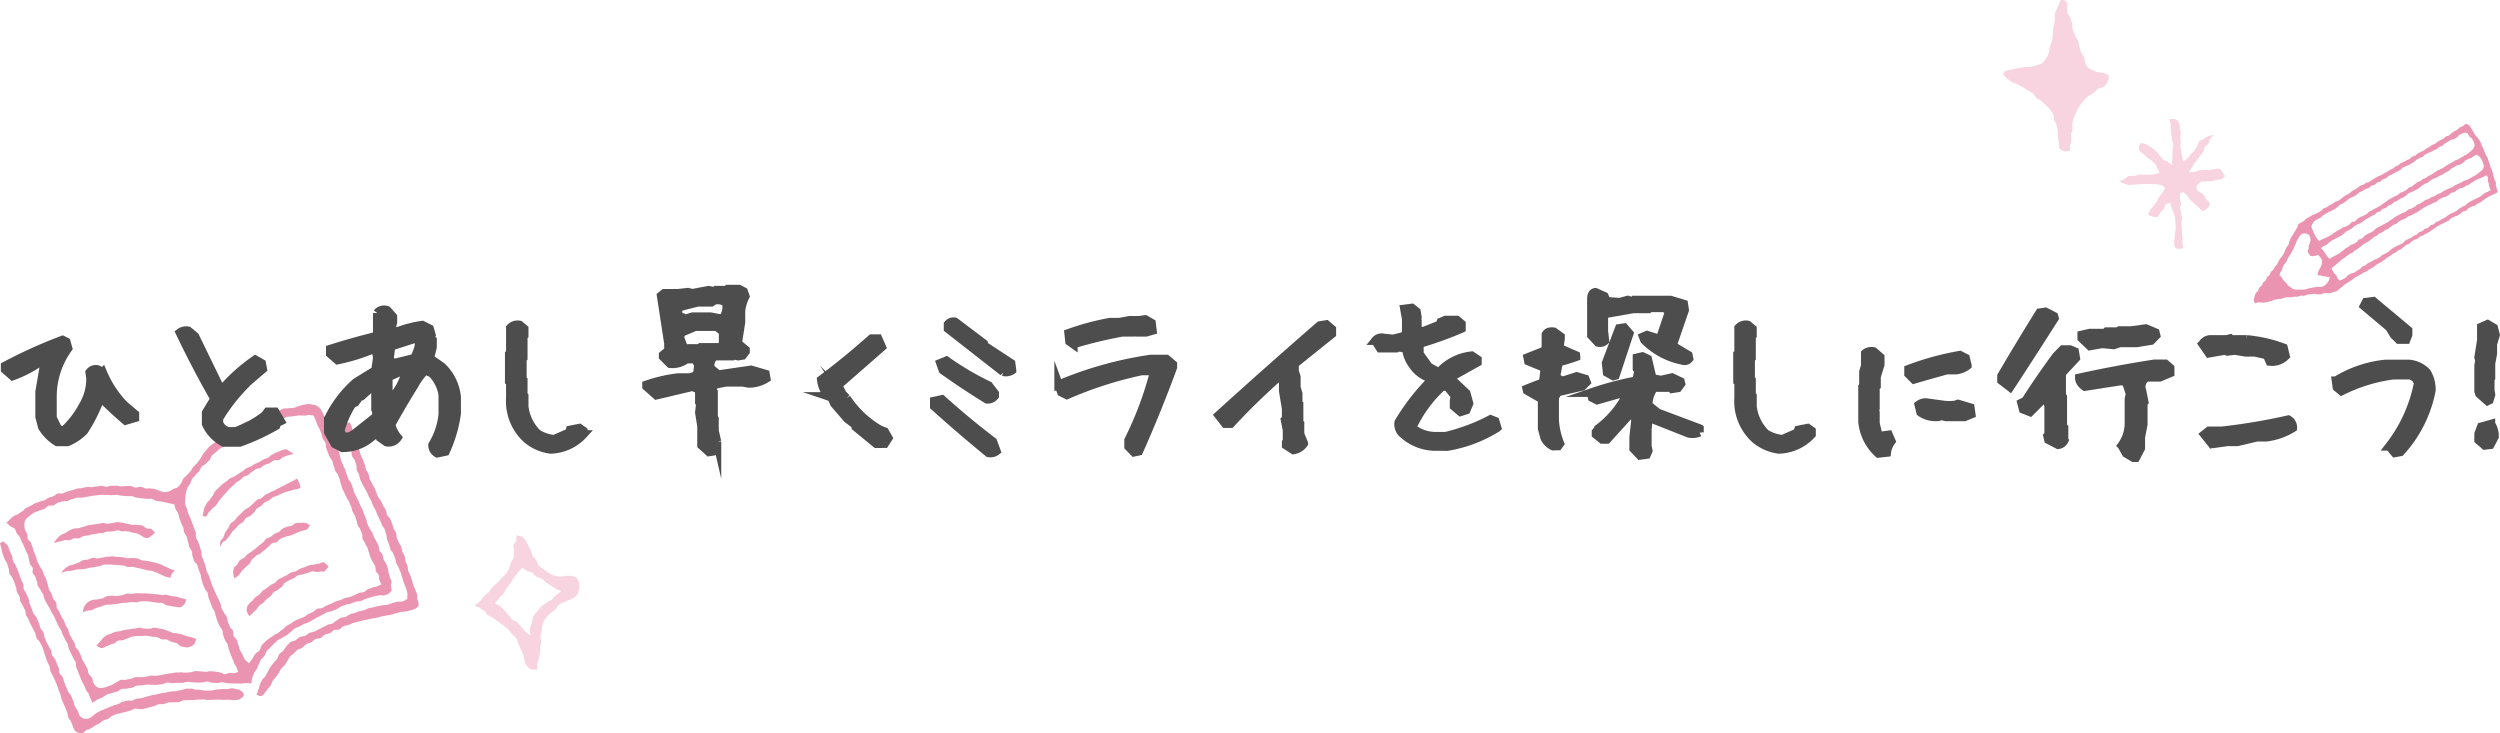 <svg xmlns="http://www.w3.org/2000/svg" viewBox="0 0 1000.51 293.39"><defs><style>.cls-1{fill:#f7d4e0;}.cls-2{fill:#ea94b2;}.cls-3{fill:#4d4d4d;stroke:#4d4d4d;stroke-miterlimit:10;stroke-width:3.41px;}</style></defs><title>アセット 13</title><g id="レイヤー_2" data-name="レイヤー 2"><g id="レイヤー_1-2" data-name="レイヤー 1"><path class="cls-1" d="M209.09,214.77c.35.63.95,1,1.32,1.61s.67,1.3,1,1.93.7,1.29,1,1.93.37,1.44.7,2.1,1.12,1.19,1.52,1.84a22,22,0,0,0,1,2.18c.49.63,1.35.93,1.93,1.44a17.44,17.44,0,0,0,3.92,2.48,12,12,0,0,0,2.33.47,14.71,14.71,0,0,0,2.36-.25,8.86,8.86,0,0,1,2.3,0,4.5,4.5,0,0,1,2.28.73,5,5,0,0,1,1,2.16,4.08,4.08,0,0,1-.07,2.44c-.17.82-.17,1.82-.82,2.42a10.85,10.85,0,0,1-2.13,1.49c-.8.44-1.78.58-2.56,1s-1.73.74-2.46,1.28-1,1.48-1.59,2a22.07,22.07,0,0,0-2,1.55,17.81,17.81,0,0,0-1.73,1.86,7.62,7.62,0,0,0-1.56,4.79,14.94,14.94,0,0,0-.55,2.48c0,.74.38,1.5.32,2.24s-.31,1.46-.39,2.19,0,1.48-.15,2.2-.27,1.46-.39,2.19-.55,1.42-.66,2.14.12,1.58,0,2.3a6.49,6.49,0,0,1-2.3-.1,2.5,2.5,0,0,1-1.65-1.22,4.43,4.43,0,0,1-1.09-1.89,20.87,20.87,0,0,0-.45-2.43,18,18,0,0,0-1-2.24,19.17,19.17,0,0,0-1-2.2c-.38-.73-.4-1.67-.85-2.35s-1.19-1.16-1.71-1.79-1-1.28-1.6-1.86-1.26-1.05-1.87-1.58-1.34-.92-2-1.42-1.25-1-1.95-1.47-1.45-.72-2.16-1.14-.86-1.31-1.46-1.71-1.18-.77-1.77-1.19-1.59-.6-2.2-1c.58-.62,1.56-1.14,2.15-1.73s1-1.35,1.61-2,1.3-1.09,1.88-1.69,1-1.41,1.55-2,1.27-1.12,1.86-1.71,1.07-1.3,1.69-1.89a16.79,16.79,0,0,0,1.77-1.69,13.24,13.24,0,0,0,1.24-2.11,14.27,14.27,0,0,0,.75-2.32c.24-.77,1-1.44,1.13-2.28a22.27,22.27,0,0,0,.11-2.49c0-.67-.41-1.44-.24-2.12s.91-1.15,1.13-1.81,0-1.61.19-2.27C207.58,214.33,208.36,214.77,209.09,214.77Zm15.45,21.85c-.65-.4-1.61-.67-2.25-1.06s-1.25-.86-1.89-1.27-1.27-.8-1.92-1.2-1.08-1.12-1.72-1.52-1.5-.43-2.14-.84-1.05-1.16-1.69-1.56-1.5-.45-2.14-.85-1.16-.77-1.79-1.17c-.52.67-1.12,1.17-1.63,1.86s-1.07,1.32-1.58,2-.86,1.48-1.38,2.18-1,1.37-1.5,2.06-.8,1.52-1.32,2.21-1.26,1.18-1.77,1.88-1.26,1.37-1.77,2.05c.59.54,1.61.81,2.19,1.33s1.17,1.06,1.73,1.58.91,1.3,1.49,1.84.95,1.27,1.53,1.81,1.54.6,2.11,1.16.93,1.26,1.53,1.79,1,1.24,1.55,1.79,1.49,1.13,2.08,1.67a22.63,22.63,0,0,1-.14-2.77,13.7,13.7,0,0,1,.75-2.37,12.87,12.87,0,0,1,.53-2.46,12.82,12.82,0,0,1,1.54-2,18.34,18.34,0,0,1,1.6-1.89c.62-.57,1.31-1.05,2-1.57s1.53-.74,2.19-1.24,1.09-1.3,1.73-1.83A24.11,24.11,0,0,0,224.54,236.62Z"/><path class="cls-1" d="M885.92,54c-.37.55-1.09,1-1.44,1.59s-.34,1.34-.68,1.87-1.08.85-1.43,1.39-.24,1.39-.6,1.93-.87,1-1.23,1.51-.75,1-1.11,1.59-.88,1-1.24,1.5-.6,1.14-1,1.69l-1.16,1.81c.72-.07,1.59,0,2.24-.09s1.35-.59,2-.66,1.39,0,2-.08,1.4.07,2,0,1.34-.31,2-.38a5.74,5.74,0,0,1,2-.15c.41.17.66.8,1.24,1.5.31.38.56.82,1,1.43a3.87,3.87,0,0,1-1.51,1.23,6.19,6.19,0,0,1-2,.38c-.69.08-1.37.42-2.09.44a17.56,17.56,0,0,0-2.07.13c-.7.1-1.53-.15-2.17.18a6.1,6.1,0,0,0-1.53,1.55,2,2,0,0,0,.63,2.23c.56.5,1.57.69,2.08,1.27s.62,1.21,1,1.72,1,.92,1.36,1.48a2.14,2.14,0,0,1-.45,2c-.59.56-1.79,1.57-2.35,1.29s-1.09-1-1.66-1.51-1.19-.88-1.7-1.38-1-1-1.5-1.52-.8-1.17-1.29-1.7-1-1-1.52-1.48c-.46.2-.89.42-1.35.62.05.65,0,1.29,0,1.94s.4,1.29.44,2-.33,1.33-.29,2,.33,1.29.37,1.94.27,1.29.32,2-.33,1.33-.29,2,.17,1.3.21,2,.07,1.31.11,2,.13,1.3.18,2-.08,1.31-.05,2,.44,1.44.48,2.1a9.59,9.59,0,0,1-2.28.2A1.56,1.56,0,0,1,870.19,98a5.56,5.56,0,0,1,0-2.14c.12-.71.15-1.41.2-2.11s.33-1.41.33-2.11,0-1.44-.05-2.14-.11-1.43-.23-2.13-.34-1.38-.5-2.07-.65-1.31-.85-2-.29-1.31-.53-2a2.75,2.75,0,0,0-1.83.53c-.46.43-.46,1.27-.8,1.85s-1.06.91-1.41,1.44-.55,1.42-1.13,1.67a3.4,3.4,0,0,1-2-.14,8,8,0,0,1-1.82-.8c.4-.59.64-1.33,1-1.92s.95-1.08,1.35-1.67.88-1.12,1.29-1.71.57-1.34,1-1.92.89-1.12,1.3-1.7.64-1,1-1.63c-.54-.38-.72-.92-1.27-1.16a9.71,9.71,0,0,0-1.89-.37,13.08,13.08,0,0,0-1.88-.06c-.62,0-1.23-.08-1.86-.05s-1.27-.13-1.91-.08-1.25.17-1.88.22-1.26.1-1.88.1A15.5,15.5,0,0,1,852,74a11.13,11.13,0,0,1-1.83-.52,10.52,10.52,0,0,1-1.84-.79,9.66,9.66,0,0,1,1.87-1c.62-.34,1.07-1,1.71-1.23a12.26,12.26,0,0,1,2.1,0c.69-.1,1.33-.53,2-.56s1.38,0,2.06,0,1.38.14,2.06.07a14,14,0,0,0,2-.25,11.92,11.92,0,0,0,2.15-.68,10.3,10.3,0,0,0-1-1.86,8.62,8.62,0,0,0-.9-1.67,13.22,13.22,0,0,0-1.4-1.3,16.8,16.8,0,0,0-1.59-1.05c-.51-.39-.88-1-1.38-1.32a9.94,9.94,0,0,1-1.46-1.24,1.88,1.88,0,0,1-.57-1.7,3.89,3.89,0,0,1,.84-1.63,7.45,7.45,0,0,1,1.81.35,10.44,10.44,0,0,1,1.62,1,18.41,18.41,0,0,1,1.64,1c.47.41.94.85,1.4,1.29s.75,1,1.21,1.48.72,1.09,1.2,1.51,1.25.43,1.78.8A15.68,15.68,0,0,0,869.17,66c.09-.68.1-1.51.16-2.17s0-1.36.1-2,0-1.37,0-2,.29-1.36.28-2-.4-1.33-.45-2-.16-1.33-.23-2-.18-1.33-.28-2,.16-1.39,0-2.06-.43-1.4-.57-2.07a7.22,7.22,0,0,1,2.34,0,2.46,2.46,0,0,1,1.53,1.54,5,5,0,0,1,.31,2.11c0,.6.45,1.21.45,1.81s-.3,1.22-.29,1.82.2,1.21.21,1.82-.16,1.22-.14,1.82.32,1.2.36,1.81a9.41,9.41,0,0,0,.34,2c.2.64.2,1.53.39,2.22a7.86,7.86,0,0,0,1.77-1.34,9.73,9.73,0,0,0,1.29-1.56c.41-.54,1.1-.9,1.46-1.49s.75-1.13,1.12-1.71.35-1.45.81-2,1.28-.58,1.87-1a6.49,6.49,0,0,1,1.73-1A10.24,10.24,0,0,1,885.92,54Z"/><path class="cls-1" d="M802.3,28.47c.89-.12,1.63-.47,2.52-.61s1.76-.46,2.66-.58,1.77-.33,2.66-.45,1.81,0,2.71-.15a10.28,10.28,0,0,0,2.31-.57,8.06,8.06,0,0,0,2.22-.93,6.67,6.67,0,0,0,1.5-1.89,8.12,8.12,0,0,0,1.06-2.17c.2-.84.28-1.7.46-2.54s.74-1.62.9-2.46.09-1.73.25-2.58.05-1.73.2-2.59.4-1.67.55-2.52c.19-1.11-.17-2.35.2-3.35.28-.77.78-1.68,1.15-2.55C824.13,1.38,824.4.09,825,0a2.27,2.27,0,0,1,2.06.74c.43.48.27,1.23.29,2.07a9.39,9.39,0,0,0,.12,2.27c.23.75.86,1.38,1.09,2.13s.47,1.49.7,2.24,0,1.65.25,2.4.68,1.42.92,2.17.9,1.35,1.16,2.09.29,1.57.54,2.29.34,1.56.61,2.3.93,1.32,1.21,2.06.29,1.56.57,2.29a6.07,6.07,0,0,0,1,1.95,5.22,5.22,0,0,0,1.88,1.07,13.47,13.47,0,0,0,2,.76c.62.17,1.36.13,2.16.3s1.33.59,2.11.74a2.78,2.78,0,0,1-.15,2.69,4.45,4.45,0,0,1-1.76,2.23c-.72.42-1.66.47-2.36.91s-1.18,1.22-1.84,1.71-1.55.76-2.16,1.31a22.84,22.84,0,0,0-1.73,1.82,17.78,17.78,0,0,0-1.48,2,18.43,18.43,0,0,0-1.19,2.19A17.34,17.34,0,0,0,830,47a16.43,16.43,0,0,0-.64,2.44c-.12.72.15,1.5.07,2.22s-.55,1.43-.61,2.16.21,1.47.16,2.21-.47,1.44-.52,2.17,0,1.32,0,2.06a7.7,7.7,0,0,1-2.18.34,2.88,2.88,0,0,1-2-1.17,3.45,3.45,0,0,1-.28-2.22c0-.81-.31-1.6-.34-2.35a21.77,21.77,0,0,0-.14-2.33c-.13-.8-.21-1.57-.4-2.31a21.5,21.5,0,0,0-1-2.1c-.31-.73,0-1.73-.41-2.4a17.77,17.77,0,0,0-1.35-1.95c-.48-.63-1.11-1.14-1.64-1.72s-1.19-1-1.75-1.55-1.34-.81-1.95-1.3-.88-1.41-1.53-1.87-1.38-.76-2-1.18-1.28-.91-2-1.31-1.4-.72-2.08-1.1-1.52-.51-2.19-.89a17.21,17.21,0,0,1-2-1.4c-.66-.49-.95-1.25-1.6-1.72C801.8,29.21,802,29,802.3,28.47Z"/><path class="cls-2" d="M999.62,76.89c-.39.22-.81.47-1.2.68s-.83.34-1.21.56-.81.36-1.2.58l-1.14.68c-.38.21-.7.55-1.09.77s-.69.56-1.07.78-.81.37-1.19.6-.71.55-1.09.77-.93.16-1.31.38-.78.41-1.17.63-.59.74-1,1-1,.11-1.34.34-.61.72-1,.93-.76.46-1.14.67-.88.25-1.26.48-.8.37-1.18.6-.64.66-1,.87-.79.41-1.17.63-.81.37-1.19.58-.81.38-1.19.6-.78.41-1.16.63-.71.55-1.09.76-.71.54-1.09.77-.71.52-1.09.75-.79.4-1.17.63-.78.41-1.17.62-.84.3-1.22.52-.65.6-1,.82-.86.25-1.23.48-.77.39-1.13.63-.59.68-1,.91-.83.3-1.19.54-.66.56-1,.8-.65.59-1,.82-.84.3-1.2.53-.65.59-1,.83-.83.3-1.19.54-.65.58-1,.82-.77.39-1.14.63-.64.59-1,.82-.69.53-1,.75-.77.39-1.13.61-.74.42-1.11.64-.64.58-1,.8l-1.09.66c-.36.23-.74.43-1.11.64s-.69.51-1,.73-.84.27-1.2.49-.72.45-1.09.68-.73.42-1.1.65-.76.38-1.13.6-.67.55-1,.76-.71.47-1.08.69-.69.51-1.05.73a4.78,4.78,0,0,0-1.25.8,9.34,9.34,0,0,1-.95.85,8.9,8.9,0,0,1-1,.74c-.35.24-.57.68-1,.86a8.6,8.6,0,0,1-1.24.29c-.4.13-.77.4-1.18.49s-.85,0-1.28,0-.83,0-1.25,0-.82.42-1.24.43l-1.35.07c-.45,0-.92-.28-1.37-.24s-.89.14-1.34.19-.91,0-1.36.09-.86.41-1.3.46-.92,0-1.36,0-.87.3-1.31.38-.92,0-1.36.05l-1.34.21c-.44.07-.92,0-1.36,0s-.9.11-1.34.19-.85.38-1.29.46-.91,0-1.36.13l-1.32.24c-.45.09-.84.41-1.28.5s-.87.27-1.31.36-.89.13-1.33.23-.85,0-1.26,0-.84-.11-1.26-.09-.92.37-1.34.4A5.7,5.7,0,0,1,902,120a3.92,3.92,0,0,1,.31-1.38,5.47,5.47,0,0,1,.5-1.29c.23-.39.63-.69.9-1.06s.31-.83.56-1.19.68-.56.93-.91.32-.82.58-1.17.74-.52,1-.86.26-.87.51-1.22.72-.54,1-.88.29-.86.53-1.21.67-.58.92-.92.43-.75.67-1.11.6-.63.84-1,.34-.8.57-1.16.43-.74.66-1.11.63-.66.85-1,.49-.76.7-1.15.27-.87.48-1.27.43-.78.63-1.17.54-.74.74-1.13.17-.91.37-1.32.33-.83.52-1.23.52-.74.72-1.14.5-.75.7-1.15.51-.73.72-1.14.39-.79.59-1.19.18-.71.43-1a3.88,3.88,0,0,1,.93-.52l1.14-.69c.39-.22.61-.71,1-.94s.79-.41,1.17-.63.75-.49,1.13-.72.88-.25,1.26-.48.82-.35,1.21-.57.74-.49,1.12-.71.61-.72,1-.94.86-.28,1.24-.51.72-.53,1.1-.76.82-.35,1.2-.59.69-.56,1.07-.79.91-.22,1.29-.45.72-.53,1.1-.76.67-.6,1-.85.76-.44,1.13-.69.82-.38,1.19-.62.63-.67,1-.9.8-.41,1.18-.65.76-.46,1.15-.68.66-.64,1-.85.89-.25,1.28-.46.75-.5,1.14-.71.91-.19,1.31-.4.68-.6,1.08-.81.75-.49,1.15-.7.76-.45,1.16-.66.86-.28,1.25-.5.76-.47,1.15-.69.81-.38,1.19-.6.73-.52,1.11-.76.82-.33,1.2-.56.67-.58,1-.8.83-.32,1.21-.55.63-.63,1-.86.86-.27,1.24-.49l1.12-.67c.37-.24.84-.31,1.21-.52s.62-.69,1-.92.89-.21,1.27-.43.63-.66,1-.87.8-.37,1.18-.59.83-.31,1.2-.54.67-.59,1-.81.83-.33,1.21-.55.66-.6,1-.83.87-.24,1.25-.46.66-.6,1-.83l1.13-.68c.38-.22.84-.29,1.22-.51s.58-.73,1-.95.91-.18,1.29-.41.63-.7,1-.94l1.14-.73c.38-.26.82-.41,1.19-.66s.65-.66,1-.91.89-.29,1.26-.55.67-.71,1-.78a1.71,1.71,0,0,1,1.24.35,2.49,2.49,0,0,1,.81.92c.22.37.45.71.68,1.08s.4.74.63,1.1.41.72.65,1.07.63.59.86.95.49.68.71,1,.41.75.61,1.11.25.83.44,1.19.4.74.57,1.13.3.82.47,1.23.33.81.49,1.22.54.73.7,1.14.22.85.37,1.27.34.81.48,1.23.18.86.32,1.28.47.76.61,1.18.19.86.33,1.28.16.87.29,1.29.32.82.45,1.24.38.75.47,1.16-.1.85,0,1.27.3.79.36,1.19S999.54,76.48,999.62,76.89ZM928.13,96.45l1.15-.64c.4-.23.86-.33,1.26-.55s.85-.37,1.25-.59.79-.47,1.19-.68.74-.56,1.14-.78.73-.57,1.13-.79.83-.39,1.23-.6.74-.57,1.13-.8.95-.18,1.35-.41.8-.44,1.19-.68.58-.75,1-1,1-.14,1.33-.37.6-.73,1-1l1.13-.7c.37-.23.87-.27,1.25-.5s.79-.41,1.17-.64.63-.67,1-.91.79-.41,1.16-.64.81-.39,1.19-.62.79-.4,1.17-.63.78-.43,1.16-.66.7-.55,1.08-.79.7-.54,1.08-.77.7-.55,1.08-.78.78-.43,1.16-.66.78-.42,1.16-.65.85-.31,1.23-.53.66-.63,1-.86.88-.26,1.26-.49.8-.41,1.17-.63.62-.69,1-.93.86-.3,1.24-.53.69-.55,1.07-.79.68-.58,1-.81.87-.28,1.24-.52.68-.57,1.06-.8.86-.28,1.24-.5.72-.56,1.12-.79.83-.36,1.23-.59.72-.58,1.12-.79.76-.51,1.16-.73.83-.37,1.23-.59.81-.41,1.21-.63.72-.57,1.12-.79.8-.44,1.2-.68.8-.41,1.2-.64.75-.51,1.14-.74.9-.28,1.29-.51l1.17-.7c.39-.23.79-.45,1.17-.69s.83-.42,1.18-.63.71-.61,1-.84a10,10,0,0,0,1-.83,3.37,3.37,0,0,0,.76-1,1.74,1.74,0,0,0,.21-1.24,4,4,0,0,0-.39-1.26,12.29,12.29,0,0,0-.7-1.15c-.24-.33-.73-.5-1-.88s-.38-.79-.68-1.16c-.15-.18-.5-.1-.9-.31a11.39,11.39,0,0,0-1.24.39c-.38.22-.8.36-1.17.58s-.58.75-1,1l-1.13.65c-.38.21-.93.14-1.31.35s-.71.5-1.09.71-.78.4-1.15.62-.6.7-1,.92-.84.29-1.22.5-.66.6-1,.82-.82.31-1.2.52l-1.14.64c-.38.21-.85.28-1.22.49s-.78.39-1.16.61-.65.62-1,.83-.83.31-1.21.53-.76.41-1.14.63-.64.64-1,.85-.71.51-1.09.73-.78.38-1.16.6-.82.3-1.2.52-.84.3-1.21.51-.58.75-1,1-.77.42-1.15.63-.82.31-1.19.54-.72.5-1.1.71-.83.31-1.21.52-.64.63-1,.85-.86.25-1.24.47-.65.62-1,.84-.91.18-1.28.39-.61.7-1,.92-.93.2-1.33.42-.67.66-1.07.87-.9.25-1.3.46-.77.49-1.16.71-.86.34-1.25.58-.67.6-1,.84-.75.5-1.13.73-.86.31-1.24.55-.78.44-1.16.69-.66.63-1,.88-.77.46-1.14.71-.84.36-1.21.6-.62.7-1,.94-.71.55-1.09.8-.83.36-1.2.6-.82.38-1.2.62-.82.38-1.2.62-.75.5-1.12.74-.64.68-1,.91-.92.37-1.26.59-.84.55-1.16.78-.56.86-.78,1.16a1.42,1.42,0,0,0-.33,1.19,4.35,4.35,0,0,0,.51,1.23,13.39,13.39,0,0,0,.5,1.3c.23.35.38.8.66,1.23s.45.61.67,1S927.9,96.08,928.13,96.45Zm67-26.34c-.39.21-.71.39-1.11.59s-.84.29-1.23.5-.83.32-1.22.53-.78.41-1.17.62-.73.52-1.12.72-.72.53-1.11.74-.83.33-1.22.54-.72.51-1.11.72-.94.12-1.33.32l-1.19.58c-.39.21-.62.73-1,.93s-1,.08-1.35.28-.64.7-1,.9l-1.16.63c-.4.19-.89.21-1.28.42s-.81.35-1.2.56-.67.64-1,.85-.8.38-1.19.58-.83.33-1.21.55-.82.35-1.21.55-.79.4-1.18.6-.72.52-1.11.73-.72.52-1.11.73-.73.51-1.11.73-.8.39-1.18.6-.8.4-1.18.61-.86.27-1.24.49-.68.61-1.06.82-.89.24-1.27.46-.8.38-1.18.6-.63.67-1,.9-.86.28-1.23.5-.71.56-1.09.79-.68.57-1,.8-.87.27-1.25.5-.68.59-1.05.81-.86.3-1.24.53-.67.59-1,.83-.8.39-1.17.63-.66.6-1,.84-.7.55-1.07.79-.78.42-1.15.66-.75.46-1.12.7-.65.62-1,.87l-1.1.75c-.36.24-.74.48-1.1.74s-.68.56-1,.81-.84.34-1.19.61l-1.07.79-1.07.77c-.35.27-.75.48-1.1.74s-.63.64-1,.9-.68.56-1,.83-.65.61-1,.88-.71.47-1.06.75c.23.35.33.72.54,1.06s.39.73.61,1.06.68.54.89.87.28.8.5,1.14.52.55.75.88c.38-.23.79-.28,1.17-.51s.8-.39,1.18-.63.58-.76,1-1l1.15-.69c.38-.22.93-.17,1.32-.39s.72-.52,1.1-.75.78-.42,1.16-.65.6-.73,1-1,.85-.32,1.23-.55.67-.61,1.05-.84.83-.33,1.21-.56.77-.44,1.16-.68.85-.3,1.23-.53.78-.41,1.16-.64.66-.64,1-.88.83-.33,1.21-.57.77-.43,1.15-.66.65-.66,1-.88.71-.53,1.1-.76.79-.41,1.17-.64.84-.33,1.21-.55.85-.33,1.23-.55.57-.79.95-1l1.15-.67c.38-.22.83-.34,1.21-.57s.72-.53,1.1-.76.84-.32,1.22-.55.64-.66,1-.89.87-.27,1.24-.5.65-.65,1-.88.92-.21,1.3-.43.6-.71,1-.95.9-.23,1.28-.46.62-.68,1-.9.88-.28,1.26-.51.73-.51,1.11-.74.84-.33,1.22-.56.67-.59,1.05-.82.76-.48,1.14-.71.86-.28,1.24-.5.79-.42,1.17-.66.66-.61,1-.84.77-.44,1.15-.69.83-.32,1.21-.55.63-.68,1-.91.72-.53,1.1-.76.83-.34,1.21-.57.83-.36,1.2-.58.83-.35,1.21-.59.75-.48,1.13-.7.64-.66,1-.89.86-.31,1.24-.54l1.19-.72c-.09-.41-.47-.81-.56-1.21s-.14-.79-.23-1.21-.22-.76-.32-1.18,0-.83,0-1.25S995.19,70.53,995.09,70.11Zm-62.86,33.52,1-.68c.37-.22.8-.34,1.17-.58s.78-.39,1.15-.61.72-.49,1.09-.72.67-.57,1-.79.66-.58,1-.82.77-.4,1.14-.63.66-.57,1-.81.9-.2,1.26-.44.75-.45,1.11-.69.52-.77.88-1,.93-.19,1.28-.44.57-.78.94-1l1.12-.77c.38-.25.88-.32,1.26-.56s.8-.44,1.18-.68.63-.7,1-.94.79-.44,1.18-.68.82-.4,1.21-.63.81-.4,1.2-.63.8-.43,1.19-.66.73-.55,1.12-.78.74-.55,1.13-.77.73-.54,1.13-.77.8-.42,1.2-.63.81-.41,1.2-.64.88-.3,1.28-.52.69-.61,1.08-.84.91-.23,1.3-.46.82-.4,1.21-.63.64-.66,1-.88.86-.27,1.25-.47.71-.53,1.1-.73.71-.55,1.1-.76.89-.19,1.28-.4.72-.53,1.11-.73.88-.21,1.27-.41.73-.51,1.12-.71.83-.31,1.23-.5.72-.52,1.12-.72.76-.44,1.16-.63.82-.31,1.22-.5.81-.35,1.21-.55.73-.5,1.12-.7.8-.37,1.19-.57.81-.36,1.2-.56.76-.45,1.15-.65.88-.21,1.27-.4l1.25-.68c.42-.23.83-.45,1.24-.7s.85-.43,1.25-.69.72-.62,1.11-.89a10.46,10.46,0,0,0,1.09-.9,2.1,2.1,0,0,0,.65-1.18,2.25,2.25,0,0,0-.13-1.35,9.62,9.62,0,0,0-.5-1.34,11.37,11.37,0,0,0-.87-1.35c-.3-.38-.8-.57-1.14-1-.39.21-.78.24-1.16.46s-.68.59-1.07.81-.86.27-1.24.49-.81.36-1.2.58-.59.75-1,1-.77.43-1.16.64-.94.14-1.32.37-.73.49-1.11.71-.79.4-1.18.62-.61.7-1,.93-.85.29-1.23.51-.68.6-1.06.82-.84.31-1.22.52-.78.43-1.16.65-.85.29-1.24.51-.79.39-1.17.62-.66.62-1,.85-.83.31-1.21.54-.78.42-1.16.64-.65.64-1,.87-.72.52-1.1.74-.79.39-1.17.61-.84.32-1.22.55-.84.31-1.22.54-.58.76-1,1l-1.15.65c-.37.23-.82.34-1.2.57s-.72.51-1.1.73-.84.33-1.22.55-.64.66-1,.88-.86.28-1.24.5-.64.65-1,.87-.91.2-1.28.44-.6.71-1,.94-.89.23-1.27.46-.62.68-1,.91-.87.28-1.24.52-.72.5-1.1.74-.83.33-1.2.57-.67.59-1,.82l-1.11.72c-.38.23-.86.3-1.23.53s-.77.43-1.15.67-.65.62-1,.86l-1.12.69c-.38.24-.83.35-1.2.59s-.61.69-1,.93-.7.55-1.07.79-.81.36-1.19.59-.8.38-1.17.62-.81.38-1.18.62-.73.51-1.1.75-.61.68-1,.91-.83.34-1.2.58-.8.56-1.17.8c.27.39.8.68,1,1.06s.49.78.75,1.17.55.73.82,1.11S932,103.24,932.23,103.63Zm-4.73,6.51a5,5,0,0,1,.2-1.33,11,11,0,0,1,.57-1.14c.17-.4.43-.75.59-1.13a8.77,8.77,0,0,0,.38-1.24,3.29,3.29,0,0,0-.1-1.28,2.8,2.8,0,0,0-.62-1.06,3.87,3.87,0,0,0-.8-.91,2,2,0,0,0-.91.21,3.65,3.65,0,0,1-1.51.24c-.48,0-.78-.07-1.1-.65-.21-.38-.64-.76-.67-1.24s.37-1,.41-1.38-.11-.8.06-1.16a4.79,4.79,0,0,0,.41-1,3.63,3.63,0,0,0,.22-1.48,3.73,3.73,0,0,0-.55-1.44,2,2,0,0,0-1.33-.66,2,2,0,0,0-1.18,0,2.23,2.23,0,0,0-1,.69,6.28,6.28,0,0,0-.73,1c-.2.39-.43.76-.64,1.15s-.31.83-.51,1.21-.32.83-.52,1.22-.33.81-.53,1.21-.45.74-.66,1.14-.46.75-.66,1.14-.58.69-.78,1.08-.25.85-.45,1.24-.62.66-.83,1.06-.47.74-.67,1.13-.14.83-.31,1.19-.51.65-.68,1-.24.79-.4,1.14c.28.35.66.61.92.93s.39.83.65,1.14.68.6,1,.9.46.81.75,1.09a9.61,9.61,0,0,0,1.08.75,6.18,6.18,0,0,0,1.07.76,5.37,5.37,0,0,0,1.28.24,6.08,6.08,0,0,0,1.29,0,11,11,0,0,0,1.29,0c.4,0,.83-.06,1.29-.15s.8-.27,1.25-.37l1.28-.24c.37-.08.75-.13,1.12-.2a6.49,6.49,0,0,1,1.15-.16,7,7,0,0,0,1.34.07,4.55,4.55,0,0,0,1.25-.54,3.94,3.94,0,0,0,1-.92,6,6,0,0,0,.76-1.13,11.93,11.93,0,0,0,.38-1.3c-.41-.09-.8-.14-1.19-.22s-.8-.08-1.21-.16-.76-.22-1.17-.31Z"/><path class="cls-2" d="M100.58,273.49c-.65,0-1.36-.15-2-.17s-1.31.28-1.95.26l-2-.06-1.94,0c-.66,0-1.3-.12-1.94-.14s-1.29-.3-1.94-.32-1.31.3-2,.28-1.3-.1-1.94-.11-1.29-.47-1.94-.48-1.29.37-1.94.37-1.3.07-1.95.07-1.29-.11-1.94-.1-1.3-.22-2-.21-1.36.36-2,.39-1.38,0-2.06,0l-2.06.14c-.68,0-1.39-.28-2.07-.22s-1.33.56-2,.62-1.36.19-2,.26-1.39,0-2.06,0-1.41-.17-2.08-.09-1.36.19-2,.27-1.37.08-2.06.17-1.28.77-2,.86a16.66,16.66,0,0,0-2,.32c-.64.15-1.4-.07-2,.14s-1.17.74-1.81,1-1.32.32-1.94.57-1.33.32-2,.56a20,20,0,0,0-1.94,1.26c-.63.33-1.41.48-2.1.88s-1.18.85-1.89,1.23c-.26-.59-.54-1.15-.82-1.73s-.4-1.25-.69-1.83-.86-1-1.14-1.61-.45-1.23-.73-1.81-.64-1.14-.9-1.72-.53-1.19-.76-1.8-.5-1.2-.71-1.82-.52-1.22-.75-1.85,0-1.42-.25-2.05-.78-1.12-1-1.74-.6-1.19-.87-1.8-.57-1.2-.84-1.82-.22-1.37-.5-2-.75-1.12-1-1.72-.59-1.2-.89-1.8-.41-1.29-.72-1.88-.76-1.11-1.06-1.71-.53-1.23-.84-1.82-.51-1.24-.82-1.83-.68-1.15-1-1.75-.63-1.17-.93-1.77-.71-1.13-1-1.73-.64-1.17-.93-1.77-.29-1.35-.58-1.95-.73-1.13-1-1.73-.83-1.1-1.11-1.7-.19-1.28-.42-1.86-.4-1.17-.61-1.75-.85-1-1.06-1.61.15-1.37,0-1.95-.89-1-1.1-1.6-.18-1.26-.39-1.84-.2-1.26-.43-1.84-.67-1.13-.89-1.74-.49-1.21-.73-1.82-.61-1.15-.86-1.75-.49-1.2-.79-1.78-.84-1-1.21-1.53-.36-1.35-.81-1.84-1.24-.53-1.76-1a15.59,15.59,0,0,0-1.56-1.33c.48-.48,1.06-1,1.48-1.44a7.25,7.25,0,0,1,1.44-1.29c.56-.34,1.24-.49,1.8-.83s1.06-.78,1.64-1.11,1-1,1.54-1.28,1.2-.56,1.78-.86,1.13-.7,1.72-1,1.27-.39,1.86-.67,1.3-.31,1.91-.57,1.12-.73,1.72-1,1.27-.37,1.88-.6,1.09-.87,1.71-1.08,1.43.12,2.06-.08,1.18-.6,1.81-.77,1.28-.33,1.92-.48,1.23-.48,1.88-.62,1.31-.13,2-.24,1.28-.36,1.93-.44,1.34.12,2,.05,1.3-.23,2-.27,1.3-.21,2-.23,1.32.35,2,.35,1.33-.44,2-.41,1.29,0,1.93,0,1.29.26,1.93.27,1.29-.14,1.94-.13,1.29-.05,1.93,0,1.28.55,1.92.59,1.31-.35,2-.3,1.23.56,1.87.65,1.31-.06,1.94,0,1.29.12,1.93.28,1.19.48,1.81.68a8.9,8.9,0,0,0,1.88.53,6.5,6.5,0,0,0,1.93-.31,6,6,0,0,0,1.64-.94c.53-.31,1.37-.27,1.85-.74a11.3,11.3,0,0,0,1.28-1.5c.41-.57.52-1.33.94-1.88s1-.95,1.48-1.49,1-1,1.4-1.53.71-1.21,1.16-1.75,1-1,1.45-1.49.83-1.12,1.25-1.68.62-1.19,1-1.69.77-1.08,1.23-1.56.83-1.06,1.3-1.52,1-.84,1.54-1.27,1.2-.63,1.72-1.05,1-.8,1.57-1.2.85-1.07,1.4-1.45,1.19-.62,1.74-1,1.24-.51,1.81-.85.95-1,1.53-1.32,1.15-.66,1.73-1,1.19-.58,1.78-.89,1.41-.13,2-.43,1-1,1.6-1.24,1.29-.38,1.88-.67l1.79-.84a10.8,10.8,0,0,1,1.84-.9,18.58,18.58,0,0,1,2-.37c.68-.12,1.38,0,2.06-.08s1.27-.73,1.94-.83,1.39,0,2-.12,1.4,0,2-.14,1.28-.54,1.87-.67,1.32-.45,1.92-.55,1.37-.29,2-.33a7.25,7.25,0,0,1,2,.33,4.34,4.34,0,0,1,1.89.68,6.7,6.7,0,0,1,1.36,1.5,19.51,19.51,0,0,1,.9,1.78c.26.54.68,1.08,1,1.74s0,1.36.3,2,.79,1.06,1.05,1.71.63,1.15.88,1.76.42,1.24.66,1.85,0,1.39.27,2,.74,1.12,1,1.72.63,1.16.87,1.77.26,1.3.49,1.92.25,1.3.48,1.91.55,1.19.79,1.8.59,1.18.82,1.78.37,1.26.62,1.87.43,1.24.67,1.84.85,1.08,1.08,1.69.43,1.23.67,1.84.31,1.28.56,1.89.65,1.15.9,1.75.61,1.15.86,1.75.53,1.19.78,1.79.63,1.14.89,1.73.37,1.26.63,1.85.47,1.22.74,1.81.26,1.31.53,1.9.53,1.18.8,1.78.8,1.06,1.08,1.65.44,1.22.71,1.82.69,1.11.95,1.7.62,1.15.88,1.74.06,1.4.34,2,1,1,1.24,1.58.17,1.34.43,1.94.76,1.08,1,1.68.48,1.21.73,1.81a17.9,17.9,0,0,1,.29,1.83c.17.58.36,1.14.48,1.74s.58,1.15.67,1.75-.27,1.26-.2,1.87.44,1.26.22,1.73a3.35,3.35,0,0,1-1.21,1.36,5.87,5.87,0,0,1-1.66.63c-.63.15-1.37-.12-2,0s-1.3.21-1.94.36-1.26.42-1.9.57-1.25.44-1.88.6-1.19.63-1.82.81-1.36,0-2,.23-1.22.51-1.84.73-1.33.21-1.94.45-1.3.45-1.94.71-1.15.83-1.79,1.09l-1.91.77c-.64.26-1.42.19-2,.46s-1.21.69-1.83,1-1.22.67-1.85,1-1.18.72-1.8,1-1.2.67-1.81,1-1.34.41-2,.73-1.2.69-1.79,1-1.34.45-1.93.81-.94,1-1.51,1.41-1,.87-1.59,1.25-1.21.6-1.76,1-1.3.53-1.82,1-1,.93-1.5,1.38-1,1-1.44,1.44-1,1-1.41,1.47-.51,1.33-.91,1.87-1,.92-1.39,1.49-.54,1.23-.87,1.83-.49,1.23-.77,1.86-.91,1.06-1.14,1.71-.57,1.24-.74,1.9S100.7,272.81,100.58,273.49Zm24.88-107.22c-.68,0-1.22-.18-1.77-.2s-1.29.27-1.84.25l-1.83-.06a5.55,5.55,0,0,0-1.08.07c-.66.13-1.33.17-2,.31s-1.37,0-2,.18-1.22.63-1.87.8-1.3.28-2,.46-1.42,0-2,.17-1.16.78-1.79,1-1.24.52-1.86.76-1.29.37-1.91.62-1.34.3-1.94.58-1.09.84-1.69,1.14-1.22.55-1.81.86-1.18.65-1.75,1-1.35.37-1.92.72S93.5,176,93,176.38s-1.07.81-1.61,1.2-1.18.65-1.71,1.06-1.25.58-1.77,1-1,.9-1.51,1.35-1.06.83-1.55,1.29-.54,1.36-1,1.84-1,.91-1.43,1.4-1.21.71-1.66,1.22-.63,1.22-1,1.74-1,.93-1.38,1.47-1,1-1.4,1.58-.51,1.36-.85,2a19.31,19.31,0,0,0-1.17,1.77,15.78,15.78,0,0,0-.52,2.05,11.86,11.86,0,0,0-.29,2.07,12.24,12.24,0,0,0-.1,2.11,13.5,13.5,0,0,0,.74,2,14.83,14.83,0,0,0,.56,2c.26.62.61,1.21.85,1.83s.49,1.25.7,1.88.49,1.26.7,1.89.51,1.25.71,1.88-.06,1.42.13,2.07.69,1.19.89,1.83.46,1.25.65,1.9.42,1.27.61,1.91,0,1.39.21,2,.59,1.22.79,1.86.41,1.27.63,1.91.24,1.33.46,2,.63,1.2.87,1.82.4,1.28.66,1.91.39,1.28.64,1.91.58,1.21.83,1.84.54,1.23.8,1.85.62,1.19.89,1.81.57,1.21.83,1.83.22,1.37.49,2,.68,1.17,1,1.79.8,1.11,1.07,1.73.22,1.37.49,2,.5,1.25.77,1.86,1,1.05,1.23,1.66,0,1.47.29,2.08,1,1,1.28,1.63.33,1.32.6,1.94.31,1.33.58,1.94.74,1.15,1,1.76.57,1.21.85,1.83,1,.91,1.77,1.79c.52-.69.92-1.23,1.35-1.82s.77-1.43,1.25-2,1.28-.8,1.69-1.39.41-1.46.84-2a19.79,19.79,0,0,1,1.48-1.56,10.71,10.71,0,0,1,1.7-1.29l1.66-1.17c.55-.39,1.23-.58,1.79-1s1-.86,1.61-1.23.94-1,1.51-1.4,1.19-.64,1.77-1,1.09-.78,1.68-1.13,1.27-.5,1.86-.84,1.3-.42,1.9-.75,1.07-.83,1.67-1.14,1.26-.51,1.86-.8,1-1,1.63-1.28,1.47-.06,2.08-.33,1.14-.76,1.76-1,1.25-.51,1.87-.76,1.19-.67,1.83-.91,1.31-.35,1.94-.57,1.18-.57,1.8-.79,1.32-.17,1.93-.4,1.18-.55,1.79-.78,1.17-.58,1.78-.82,1.35-.11,1.95-.34,1.05-.91,1.65-1.14,1.21-.49,1.83-.72,1.29-.24,1.9-.48,1.06-.51,1.67-.74c-.24-.61-.56-1-.8-1.66s0-1.41-.26-2-.89-1.06-1.13-1.67-.09-1.39-.33-2-.71-1.13-1-1.74-.62-1.17-.87-1.77-.34-1.28-.58-1.89-.37-1.27-.61-1.88-.68-1.15-.91-1.77-.76-1.11-1-1.72,0-1.42-.22-2-.46-1.24-.71-1.85-.81-1.08-1.06-1.69-.25-1.32-.5-1.93-.39-1.26-.63-1.87-.68-1.14-.93-1.75-.32-1.28-.56-1.89-.54-1.21-.77-1.82-.72-1.13-1-1.74-.61-1.17-.85-1.78-.62-1.17-.86-1.78-.39-1.26-.63-1.86-.23-1.33-.47-1.94-.47-1.22-.72-1.83-.83-1.08-1.09-1.69-.35-1.27-.59-1.88-.29-1.3-.53-1.91-.84-1.08-1.08-1.69-.51-1.21-.75-1.82-.46-1.23-.69-1.84,0-1.41-.25-2-.86-1.07-1.11-1.68-.28-1.3-.52-1.91-.48-1.22-.71-1.83-.68-1.15-.92-1.75-.42-1.25-.66-1.86S125.71,166.87,125.46,166.27ZM95.35,269c-.25-.63-.37-1.21-.62-1.83s-.78-1.12-1-1.74L93,263.57c-.25-.62-.51-1.24-.76-1.85s-.42-1.27-.67-1.88-.25-1.35-.51-2-.8-1.12-1.06-1.73-.43-1.27-.68-1.89-.09-1.4-.34-2-.86-1.1-1.11-1.71-.56-1.22-.82-1.83-.37-1.3-.62-1.91-.26-1.34-.51-1.95-.78-1.13-1-1.75-.44-1.26-.69-1.88l-.73-1.86c-.24-.62-.14-1.37-.39-2s-.9-1.08-1.13-1.7-.54-1.22-.79-1.84-.3-1.31-.54-1.93-.16-1.36-.4-2-.5-1.23-.73-1.86-.37-1.27-.61-1.89-1-1-1.25-1.67-.41-1.27-.63-1.89,0-1.4-.28-2-.75-1.14-1-1.77-.29-1.31-.51-1.93-.27-1.32-.49-1.95-.75-1.14-1-1.77-.21-1.34-.43-2-.6-1.2-.82-1.83-.48-1.24-.7-1.87-.29-1.31-.52-1.94-.75-1.14-1-1.76-.33-1.3-.56-1.93c-.53-.13-1.12-.18-1.7-.33l-1.69-.41c-.55-.14-1.13-.21-1.69-.32s-1.35-.15-2-.27-1.23-.71-1.9-.83-1.39.09-2,0-1.35-.12-2-.22-1.34-.15-2-.24-1.29-.55-2-.63-1.36.05-2,0-1.34-.12-2-.16-1.33-.3-2-.33-1.35.12-2,.11-1.35-.11-2-.1-1.35-.08-2-.05-1.34.14-2,.2-1.34.15-2,.23-1.3.28-1.95.37-1.29.25-2,.35-1.36-.11-2,0-1.27.42-1.9.57-1.23.57-1.87.74-1.36,0-2,.18-1.28.33-1.91.53-1.11.85-1.72,1.07-1.45-.07-2.07.17-1,1-1.61,1.26-1.3.33-1.9.62-1.29.37-1.88.69A20.31,20.31,0,0,0,12,206.33a7.1,7.1,0,0,0-1.59,1.44,3.27,3.27,0,0,0-.64,2,6.13,6.13,0,0,0,.2,2.09c.17.6.62,1.17.92,1.92.24.57,0,1.34.23,1.9s1,.92,1.23,1.48.37,1.18.62,1.74.33,1.2.56,1.76.53,1.25.79,1.88.31,1.33.57,2,.64,1.2.9,1.82.84,1.12,1.11,1.74.43,1.29.7,1.91.61,1.21.87,1.83.33,1.34.59,2,.28,1.35.54,2,.73,1.16,1,1.78.42,1.3.68,1.92.94,1.07,1.21,1.69,0,1.47.3,2.09.74,1.06,1,1.65.51,1.17.78,1.75.71,1.08,1,1.66.42,1.21.69,1.79.67,1.09.95,1.67.29,1.27.56,1.85.65,1.11.92,1.69.68,1.09,1,1.66.22,1.32.5,1.89,1,.95,1.26,1.52.57,1.15.85,1.72.34,1.25.62,1.83.7,1.08,1,1.66.68,1.22,1,1.84.21,1.49.55,2.11,1,1,1.36,1.67.24,1.45.55,2.09a4.4,4.4,0,0,0,1.41,1.55,2.39,2.39,0,0,0,1.93.37,6.15,6.15,0,0,0,2-.44c.61-.28,1.29-.43,1.92-.7s1.16-.72,1.79-1,1.17-.75,1.81-1,1.45.09,2.1-.08a19.09,19.09,0,0,1,2-.4c.65-.11,1.26-.57,1.92-.67s1.36.05,2,0,1.33-.05,2-.13,1.3-.37,2-.44,1.34,0,2,0,1.32-.17,2-.23,1.31-.36,2-.43,1.32-.24,2-.3,1.32-.26,2-.32,1.35,0,2-.07,1.36.17,2,.12,1.33-.1,2-.15,1.31-.45,2-.48,1.35.1,2,.09,1.33.21,2,.23,1.36-.32,2-.27,1.35.1,2,.18,1.32.23,2,.35,1.14.66,1.77.66,1.17-.44,1.82-.49,1.18.14,1.84.09S94.69,269,95.35,269Z"/><path class="cls-2" d="M1.27,216.61c.65.69,1.67,1.29,2,2.11.24.62.45,1.27.69,1.9s.62,1.2.87,1.83.14,1.39.38,2,.71,1.18,1,1.8.61,1.21.84,1.85.48,1.26.72,1.89.43,1.28.68,1.9.59,1.22.84,1.85,0,1.44.24,2.07.77,1.16,1,1.79.61,1.21.85,1.84.21,1.36.46,2,.48,1.26.73,1.89.46,1.26.7,1.89,1,1.22,1.32,1.9.57,1.4.91,2.08.39,1.49.69,2.19.92,1,1.18,1.61.2,1.34.45,1.94.44,1.23.7,1.83.64,1.14.9,1.74.71,1.11,1,1.71.15,1.35.41,1.95.93,1,1.19,1.62.5,1.2.77,1.79.45,1.23.71,1.83.08,1.38.34,2,1,1,1.25,1.59.32,1.28.58,1.88.44,1.23.71,1.82.52,1.33.82,2,.95,1.13,1.26,1.78.51,1.32.83,2,.33,1.42.66,2.06.77,1.21,1.11,1.84.44,1.38.79,2a2.91,2.91,0,0,0,1.46,1.09,2.81,2.81,0,0,0,1.72.15,3.84,3.84,0,0,0,1.59-.7c.53-.41,1-.89,1.53-1.25s1.14-.68,1.7-1,1.23-.48,1.81-.76,1.21-.49,1.82-.75,1.18-.56,1.79-.78,1.26-.36,1.89-.55,1.14-.77,1.77-.94,1.28-.33,1.92-.48,1.38.15,2,0,1.19-.67,1.83-.8,1.32-.07,2-.21,1.24-.45,1.88-.59,1.26-.35,1.89-.5,1.35-.23,2-.39l2-.47c.67-.15,1.35-.18,2-.33s1.33-.24,2-.37,1.36,0,2-.14,1.31-.33,2-.41,1.31-.51,2-.56,1.37,0,2-.06,1.36.41,2,.44,1.34,0,2,.13,1.4.23,2.09.24,1.39,0,2.09-.05,1.36-.33,2.06-.39l2.06-.17c.69-.06,1.38,0,2.07,0s1.38-.31,2.06-.34a10.72,10.72,0,0,1,1.67.33,5.18,5.18,0,0,1,1.56.49c.66.34,1.56,1.28,1.46,1.95s-1.16,1.37-1.93,1.71a6.19,6.19,0,0,1-2.26.27c-.68,0-1.34-.17-2-.17s-1.35.06-2,.07-1.35-.13-2-.13-1.35.09-2,.1-1.34,0-2,.07-1.35-.24-2-.22l-2,.08c-.67,0-1.33.13-2,.17s-1.34,0-2,.05-1.34,0-2,.1-1.29.64-2,.71-1.36,0-2,.07-1.36-.05-2,.05-1.27.54-1.94.65-1.37-.07-2,.06-1.24.62-1.89.76-1.29.37-1.94.53-1.29.33-1.93.51a9.26,9.26,0,0,1-1.75.15c-.65,0-1.33-.24-2-.16s-1.21.63-1.84.77-1.25.31-1.85.47-1.25.32-1.86.52-1.3.18-1.9.42-1.19.52-1.77.79-1,.83-1.6,1.12-1.27.34-1.84.65-1,.83-1.56,1.16-1.18.53-1.73.87-1,.74-1.6,1.1-1.3.34-1.84.7-1,1-1.47,1.15a2.41,2.41,0,0,1-1.75-.16,2.32,2.32,0,0,1-1.43-.93,8.82,8.82,0,0,1-.76-1.67c-.25-.6-.48-1.2-.73-1.8s-.82-1.07-1.06-1.68-.19-1.32-.42-1.92-.48-1.21-.71-1.82-.56-1.18-.78-1.79-.56-1.17-.78-1.78-.28-1.29-.51-1.89-.49-1.21-.71-1.82-.38-1.24-.61-1.85-.52-1.19-.75-1.8-.59-1.16-.82-1.77-.72-1.23-1-1.89-.19-1.43-.42-2.1-.66-1.25-.91-1.9-.44-1.34-.7-2-.4-1.36-.66-2-.37-1.39-.66-2-.69-1.24-1-1.87-1-1-1.29-1.59-.25-1.36-.54-2-.63-1.17-.92-1.78-.64-1.17-.93-1.77-.52-1.23-.78-1.84-.76-1.13-1-1.75-.16-1.38-.42-2-.62-1.18-.88-1.8-.74-1.13-1-1.75-.11-1.4-.37-2-.74-1.14-1-1.76-.13-1.38-.36-2-.47-1.26-.7-1.88-.58-1.21-.81-1.84-.92-1.08-1.14-1.71-.07-1.39-.3-2-.37-1.28-.6-1.91-.75-1.15-1-1.77-.49-1.25-.71-1.88-.36-1.45-.55-2.17S.2,218.15,0,217.43Z"/><path class="cls-2" d="M167.51,242.72c-.6.23-1,.76-1.53,1s-1.24.34-1.81.56a15.29,15.29,0,0,1-1.84.43c-.63.13-1.31.09-1.94.21s-1.25.4-1.88.52-1.25.44-1.89.55l-1.92.34-1.92.35c-.64.12-1.24.4-1.88.52s-1.28.18-1.92.32-1.27.26-1.91.41-1.27.22-1.9.39-1.26.3-1.89.49-1.27.28-1.88.5-1.28.54-1.92.78-1.39.24-2,.5-1.07,1-1.7,1.3-1.5,0-2.13.3-1.08,1-1.71,1.25-1.38.29-2,.6-1.05,1-1.67,1.31-1.49.12-2.1.44-1,1-1.66,1.3-1.37.38-2,.72-1,1.09-1.56,1.45-1.34.44-1.92.81a13,13,0,0,0-1.43,1.44,17,17,0,0,0-1.57,1.26c-.43.49-.65,1.18-1,1.71s-.71,1.12-1.1,1.68-1,.9-1.4,1.45-.62,1.2-1,1.74-.75,1.12-1.15,1.65-.9,1-1.26,1.53-.46,1.27-.81,1.83-.93,1-1.28,1.53-.8,1-1.2,1.57a2.15,2.15,0,0,1-1.48,1.11c-.52.06-1-.35-1.72-.45.27-.66.48-1.2.71-1.88s.35-1.4.62-2.07a12.16,12.16,0,0,1,.88-2c.37-.59,1-1,1.39-1.59s.65-1.22,1-1.8.57-1.29,1-1.87.87-1.09,1.27-1.65,1-1,1.4-1.56.47-1.39.88-1.94,1.19-.85,1.61-1.4a15.25,15.25,0,0,1,1.27-1.74,16.3,16.3,0,0,1,1.5-1.6c.58-.42,1.44-.42,2.07-.78s1.11-1,1.76-1.27,1.43-.3,2.11-.55,1.08-.87,1.69-1.13,1.33-.22,1.94-.49,1.16-.62,1.76-.9,1.19-.59,1.78-.88,1.16-.63,1.75-.93,1.36-.24,2-.54,1-.88,1.62-1.18,1.1-.78,1.69-1.06,1.36-.21,2-.47,1.12-.71,1.74-1,1.28-.33,1.89-.55,1.23-.47,1.85-.67,1.31-.2,1.94-.39,1.18-.68,1.81-.85,1.3-.2,1.94-.35,1.27-.36,1.9-.51,1.32-.17,1.95-.3,1.31-.12,1.95-.24,1.24-.57,1.88-.68,1.27-.37,1.92-.47,1.34,0,2-.12.87-.54,1.94-1.05c-.14-.76.09-1.49,0-2.29a11.43,11.43,0,0,0-.7-2.29l-.72-1.92c-.25-.64-.4-1.31-.65-1.95s-.33-1.33-.59-2-.54-1.25-.79-1.89-.69-1.19-.94-1.82-.28-1.36-.51-2-.51-1.27-.74-1.91-.94-1.13-1.14-1.78-.37-1.33-.6-2-.5-1.29-.74-1.94-.11-1.44-.37-2.08-.37-1.35-.62-2-.84-1.15-1.11-1.79-.52-1.29-.8-1.92-.59-1.25-.89-1.88-.49-1.3-.79-1.92-.71-1.2-1-1.81-.44-1.33-.76-1.95-.64-1.14-.94-1.72-.52-1.2-.79-1.79-.68-1.13-.94-1.73-.73-1.11-1-1.73-.55-1.19-.78-1.8-.26-1.3-.49-1.92-.66-1.15-.88-1.77.06-1.41-.15-2l-.66-1.85c-.21-.62-.86-1.08-1.08-1.7s-.11-1.35-.33-2-.39-1.25-.61-1.87-.47-1.22-.7-1.84-.58-1.18-.81-1.79-.7-1.13-.94-1.74a5.06,5.06,0,0,1-.26-2.06,1.94,1.94,0,0,1,.93-1.75c.45-.29,1-.21,1.84-.43.22.64.53,1,.75,1.68s.35,1.32.55,2,.47,1.28.69,1.92.5,1.28.72,1.92.46,1.28.69,1.92.25,1.36.49,2,.36,1.27.6,1.88.6,1.19.83,1.81.46,1.24.69,1.85.26,1.31.49,1.93.8,1.12,1,1.73.19,1.35.44,2,.67,1.16.92,1.76.67,1.15,1,1.75.45,1.24.74,1.83.36,1.31.68,1.89.92,1,1.23,1.61.49,1.24.79,1.83.79,1.1,1.08,1.7.23,1.37.5,2,1,1,1.27,1.62.51,1.24.77,1.85.33,1.31.58,1.92.74,1.15,1,1.76.07,1.41.31,2,.53,1.23.76,1.85.78,1.13,1,1.75.25,1.33.48,2,.67,1.17.88,1.81.19,1.34.4,2,.52,1.23.73,1.86.15,1.36.35,2,.61,1.2.82,1.84.43,1.26.63,1.89.33,1.29.53,1.93.59,1.21.8,1.84.51,1.24.7,1.87,0,1.15.09,1.71.39,1,.51,1.61S167.39,242.13,167.51,242.72Z"/><path class="cls-2" d="M81.08,206.47c.08-.54.33-1.23.37-1.78a4.6,4.6,0,0,1,.41-1.6c.29-.58.55-1.17.89-1.72s.91-.94,1.28-1.47.73-1,1.12-1.54.5-1.28.93-1.75.92-.92,1.39-1.37.91-.92,1.4-1.34,1.08-.73,1.58-1.13,1-.85,1.5-1.23,1.23-.48,1.77-.84,1.11-.64,1.66-1,1-.75,1.6-1.08,1-.85,1.55-1.16,1.21-.46,1.78-.76,1.07-.73,1.64-1,1.19-.49,1.77-.78,1.1-.67,1.68-1,1.22-.43,1.79-.71,1-.9,1.56-1.19l1.71-.86c.59-.3,1.24-.42,1.81-.72a5,5,0,0,1,1.89-.6c.66-.07,1.13.35,1.74.75a4.55,4.55,0,0,1,1.47,1.14c-.64.25-1.32.21-2,.44s-1.27.51-1.91.73-1.11,1-1.74,1.2-1.49-.09-2.12.15-1.13.87-1.77,1.13-1.3.41-1.91.7-1.09.84-1.69,1.17-1.33.23-1.88.55-1,.72-1.59,1.06-.92.92-1.45,1.27-1.33.32-1.84.69-.91.93-1.41,1.32-1.09.67-1.58,1.07-.94.87-1.42,1.28-.91.89-1.38,1.32-.89,1.05-1.36,1.54-.92,1-1.37,1.52-.88,1.05-1.31,1.58-.7,1.19-1.12,1.73-1.14.84-1.57,1.39-1,.95-1.4,1.5-.65,1.18-1.08,1.71C82.11,206.64,81.49,206.65,81.08,206.47Z"/><path class="cls-2" d="M88.05,218.71a13.38,13.38,0,0,1,.14-2.08c.19-.63,1-1,1.26-1.69a16.79,16.79,0,0,1,.69-1.9c.33-.56.75-1.08,1.15-1.64s.51-1.29.95-1.82,1.14-.77,1.6-1.28.81-1.07,1.31-1.56,1-.91,1.47-1.37.91-1,1.44-1.43,1.2-.63,1.75-1.06,1-.95,1.5-1.35.91-1,1.48-1.42,1.32-.43,1.9-.8,1-1,1.56-1.32,1.23-.57,1.82-.91,1.23-.53,1.82-.87,1.2-.62,1.8-.94,1.19-.59,1.8-.9,1.19-.63,1.8-.93,1.19-.62,1.81-.91,1.15-.7,1.77-1a12.08,12.08,0,0,1,.83,1.77c.4.87.7,1.46.41,1.87s-.94.54-1.87.68c-.65.09-1.24.38-1.85.52s-1.27.29-1.87.48-1.21.44-1.8.69-1.15.56-1.72.84-1.28.35-1.83.68-1,.85-1.52,1.21-1.28.42-1.8.81-.86,1-1.36,1.41-1.19.59-1.68,1-.67,1.19-1.15,1.62l-1.44,1.29c-.48.43-1.3.48-1.78.91s-.7,1.16-1.18,1.59-1.13.68-1.61,1.1-.83,1-1.28,1.43-1,.86-1.39,1.34-.67,1.1-1.08,1.59-.75,1-1.17,1.53-1.18.67-1.6,1.17S88.48,218.22,88.05,218.71Z"/><path class="cls-2" d="M99.81,246.58a6.18,6.18,0,0,1-1.06-2,3.68,3.68,0,0,1,.48-2.39,12.56,12.56,0,0,1,1.66-1.68c.46-.47.85-1,1.32-1.45s1.09-.72,1.57-1.15.82-1,1.31-1.45,1.13-.67,1.64-1.07,1-.83,1.52-1.22,1.19-.53,1.73-.89.86-1,1.41-1.38,1.18-.55,1.75-.88,1.15-.58,1.72-.9,1.06-.74,1.64-1,1.32-.24,1.91-.51,1.09-.72,1.68-1,1.19-.42,1.8-.62,1.15-.59,1.76-.74,1.28-.17,1.89-.29,1.26-.22,1.88-.33,1.2-.5,1.82-.61,1.63,1.19,2.29,1.73c-.58.65-1.26,1.49-1.86,2.12-.11.12-.51-.17-.69-.19-.68,0-1.34.24-2,.25s-1.37-.36-2-.28-1.27.54-1.9.68-1.27.35-1.89.55-1.38.1-2,.36-1,.89-1.62,1.2-1.25.46-1.81.8-1.2.59-1.74,1-.74,1.2-1.26,1.61-1.05.78-1.55,1.2-1.22.59-1.72,1-.77,1.12-1.25,1.56-1.08.77-1.56,1.21-.87,1-1.36,1.45-1.14.67-1.6,1.13-.71,1.1-1.16,1.58-1,.88-1.41,1.37S100.28,246.09,99.81,246.58Z"/><path class="cls-2" d="M93.83,231.44a9.18,9.18,0,0,1-.5-2.06,6,6,0,0,1,.29-2c.22-.67,1-1,1.37-1.52s.58-1.32,1.08-1.72,1.2-.56,1.69-1,.88-.95,1.37-1.36,1.1-.69,1.59-1.09,1-.74,1.55-1.15,1-.85,1.45-1.25,1-.77,1.52-1.16.78-1.11,1.3-1.48,1.25-.45,1.77-.8,1-.85,1.52-1.19,1.23-.43,1.78-.75.89-1,1.46-1.33,1.19-.51,1.78-.77,1.3-.18,1.9-.41,1.07-.89,1.7-1.07a9.37,9.37,0,0,1,2-.08,6.2,6.2,0,0,1,2,.06,7.94,7.94,0,0,1,1.59.93c-.39.4-.47.87-.79,1.26a2.13,2.13,0,0,1-1.36.69c-.67.14-1.3.4-2,.57s-1.21.65-1.85.86-1.26.45-1.89.69-1.35.24-2,.51-1.26.49-1.85.79-1,1-1.59,1.32-1.41.26-2,.62-.93,1-1.47,1.43-1,.87-1.55,1.28-1,.85-1.54,1.28-1.33.52-1.83,1-1,.93-1.47,1.41-.62,1.25-1.09,1.74-1,.84-1.5,1.35-1,.91-1.43,1.43-.76,1.11-1.19,1.64A10.43,10.43,0,0,1,93.83,231.44Z"/><path class="cls-2" d="M24.53,229.21A10,10,0,0,1,26,227.5a12.07,12.07,0,0,1,1.67-1.1c.54-.32,1.32-.26,1.94-.54s1.19-.47,1.83-.69,1.12-.78,1.76-.95,1.3-.16,2-.3,1.22-.57,1.88-.68,1.36.3,2,.22,1.27-.28,1.94-.33,1.3-.31,2-.33,1.32-.16,2-.16,1.31.23,2,.25,1.32.06,2,.1,1.29.35,1.94.41,1.34-.16,2-.07,1.33,0,2,.14,1.22.65,1.87.78,1.32.09,2,.23,1.29.26,1.92.43,1.32.21,1.94.4,1.25.46,1.87.67,1.19.6,1.79.83,1.17.61,1.78.87,1.18.36,1.77.65c-.35.48-.76.76-1.06,1.19s-.45,1.32-.73,1.72c-.62-.2-1.37-.33-2-.52s-1.16-.61-1.76-.8-1.16-.62-1.77-.81-1.21-.45-1.82-.63-1.31-.09-1.92-.25-1.23-.37-1.85-.51-1.25-.3-1.88-.43-1.25-.28-1.87-.4-1.31.08-2,0-1.21-.5-1.85-.57-1.27-.14-1.91-.18-1.28-.07-1.92-.09-1.28-.14-1.92-.12-1.28,0-1.91,0-1.23.57-1.86.65-1.24.23-1.87.33-1.25.17-1.88.28-1.23.3-1.85.43-1.28.09-1.91.21-1.29,0-1.91.15-1.23.33-1.86.45-1.28,0-1.91.13S25.15,229.12,24.53,229.21Z"/><path class="cls-2" d="M21.57,217.31a8.36,8.36,0,0,1,1.23-1.72,11.17,11.17,0,0,1,1.43-1.4,17.13,17.13,0,0,1,1.82-.81,18.24,18.24,0,0,1,1.66-1.08c.58-.26,1.2-.51,1.83-.74s1.36,0,2-.2,1.23-.36,1.88-.52,1.22-.5,1.86-.63,1.3-.18,1.95-.28,1.28-.18,1.93-.26,1.28-.33,1.93-.39,1.33.37,2,.33,1.29-.28,1.94-.3,1.31-.36,2-.35,1.32.21,2,.24,1.3.38,1.93.44,1.28.27,1.91.37,1.35-.06,2,.07,1.37,0,2,.2,1.1.9,1.69,1.13,1.46,0,2,.34,1,1,1.41,1.37a5.39,5.39,0,0,1-1.45,1.32c-.57.45-1,.95-1.71.92a4.05,4.05,0,0,1-1.86-.76,13.16,13.16,0,0,0-1.83-1,14.39,14.39,0,0,0-2-.43,16.36,16.36,0,0,0-2-.52,20.23,20.23,0,0,0-2.06,0c-.69,0-1.39-.44-2.09-.39s-1.36.31-2,.42-1.31,0-2,.07-1.22.47-1.87.58-1.31,0-1.94.15-1.29.19-1.93.31-1.25.36-1.88.48-1.29.14-1.93.27-1.16.77-1.8.9-1.34-.12-2,0-1.2.63-1.84.75-1.36-.17-2.06,0-1.21.39-1.94.55C23.05,216.86,22.3,217.15,21.57,217.31Z"/><path class="cls-2" d="M74.63,239.92c-.36.63-.36,1.25-.69,1.66a5.48,5.48,0,0,1-1.45,1.31,3,3,0,0,1-1.92,0,10.38,10.38,0,0,1-1.83-.28c-.66-.18-1.36-.19-2-.35s-1.23-.82-1.9-.95-1.41,0-2.09-.11-1.36-.24-2-.31-1.36-.2-2-.25-1.39,0-2.07,0-1.37.38-2.06.39-1.37-.12-2.06-.08-1.35.21-2,.27-1.36,0-2,.1-1.34.3-2,.41-1.37.07-2.06.2-1.4,0-2.08.11-1.29.52-2,.69-1.23.37-1.86.57-1.13.63-1.77.85-1.33.07-2,.29l-1.6.55a7.19,7.19,0,0,1,.37-1.89,5.69,5.69,0,0,1,1.22-1.8,6.32,6.32,0,0,1,1.89-1.09,12.11,12.11,0,0,1,2.14-.3c.66-.15,1.33-.25,2-.39s1.23-.76,1.89-.88,1.35-.12,2-.23,1.39.21,2.05.12,1.33-.2,2-.27,1.29-.61,2-.67,1.35.14,2,.09,1.32-.25,2-.28,1.35.09,2,.08,1.35-.05,2,0,1.33.2,2,.23l2,.13c.67.06,1.32.2,2,.28s1.38-.21,2-.1,1.29.45,1.95.58,1.37,0,2,.2,1.32.42,2,.58S73.88,239.75,74.63,239.92Z"/><path class="cls-2" d="M38.6,258.36a18,18,0,0,1,1.38-1.5,17.2,17.2,0,0,1,1.17-1.45,14.17,14.17,0,0,1,1.45-1.16,12.5,12.5,0,0,1,1.79-.59,14,14,0,0,1,1.68-.76,15.46,15.46,0,0,1,1.81-.26c.66-.12,1.29-.41,2-.53s1.32-.2,2-.29,1.35-.21,2-.28,1.33-.3,2-.34,1.36.4,2,.4,1.33,0,2,0,1.39-.48,2.06-.4,1.25.22,1.87.33,1.25.24,1.87.38,1.17.53,1.78.69,1.16.53,1.76.7,1.31,0,1.91.22,1.25.24,1.85.43,1.17.48,1.78.66,1.23.25,1.84.43,1.41.49,2,.65a13.15,13.15,0,0,1-.84,2,3.1,3.1,0,0,1-1.66,1.09,2.72,2.72,0,0,1-1.86.26,10.91,10.91,0,0,1-1.92-.45c-.63-.26-1.08-1-1.7-1.22s-1.36-.29-2-.53-1.22-.64-1.86-.86-1.44.06-2.1-.13-1.21-.73-1.87-.88-1.37-.07-2-.17-1.33-.32-2-.37-1.36.09-2,.11a19.68,19.68,0,0,0-2,0,20,20,0,0,0-2,.24c-.61.13-1.16.54-1.77.72s-1.15.49-1.74.7-1.36-.05-2,.18-1,.85-1.58,1.09-1.22.38-1.79.63-1.14.45-1.68.69-1.14.72-1.79.57A5,5,0,0,1,38.6,258.36Z"/><path class="cls-3" d="M22.87,176.87a18.07,18.07,0,0,1-5.93-5.93l-1.1-4.09v-10L18,144.24h-1.1a47.91,47.91,0,0,1-11.85,6.29l-3-2.63v-1.46a189.57,189.57,0,0,1,23-10.39l1.47.73.73,2.63A33.16,33.16,0,0,0,21,158.29v8.92l2.19,4.47,2.27.73a37.17,37.17,0,0,0,7.75-10,20.62,20.62,0,0,0,3-11.12L35.89,149a3.12,3.12,0,0,1,3.29-1.1l1.9,1.1a42.73,42.73,0,0,0,8.49,13L54,165.75v1.46l-3.73,1.1q-5.19-4.45-10-9.29a65.08,65.08,0,0,1-6.66,13.39A20.16,20.16,0,0,1,27,176.87Z"/><path class="cls-3" d="M89.59,177.09a15.69,15.69,0,0,1-7.1-7.46v-4.47l3.37-5.56Q78.39,146.51,72,133.12a4.16,4.16,0,0,1,3.36-.73L78,134.58l10,20.56,1.17.37a69.12,69.12,0,0,1,13-11.56l2.56,1.46.44,2.27-5.63,4.83h-.73l-.37,1.09a71.89,71.89,0,0,0-10.83,13.83v1.83a5.5,5.5,0,0,0,3.74,3.37h3A41.78,41.78,0,0,0,106,166.26l1.1-1.46h3l2.2,3.73-1.47.73-.36,1.1a87.58,87.58,0,0,1-14.56,6.73Z"/><path class="cls-3" d="M175,181.41a3.66,3.66,0,0,1-1.9-3.37,29.09,29.09,0,0,0,4.1-12.14v-7.76a15.06,15.06,0,0,0-4.46-8.85l-2.56-1.1a25.22,25.22,0,0,0-4.39,5.93q-4.83,7.75-9.29,15.8a13.28,13.28,0,0,0,2.63,5.19,4.29,4.29,0,0,1-4.46,1.83l-2.56-1.83-.37-1.46-1.1-.37-2.19,1.1-.44,1.1a17.36,17.36,0,0,1-11.05,3.73L134,177.67l-2.64-4.75v-5.2A45.43,45.43,0,0,1,142.48,153l7.76-4.76.73-4.83-.37-3.29h-2.19a76.32,76.32,0,0,1-13.32,4l-2.92-2.56V139.7q9.21-2.92,18.43-5.19l.37-.37v-8.85a3.49,3.49,0,0,1,4-1.1l2.27,2.57V129l-.8,3.3,2.63.36a45.15,45.15,0,0,1,9.95-2.56l2.92,1.46.74,2.56L172,136l1.1.37V139l-1.1,4.39,4.83,3.37a19.41,19.41,0,0,1,5.93,12.14v6.66a53.55,53.55,0,0,1-4.46,15.14Zm-33.21-7.76,8.85-7v-2.56l-.36-.37v-7.39l.36-1.46-1.46-.37-4.46,4h-.74l-1.82,2.56-1.1.36a36.85,36.85,0,0,0-4.83,10.76l.73,2.56h2.93Zm14.71-13.31v-.74a23.85,23.85,0,0,0,5.92-10.68l-1.83-.36-4.83,2.19-.36.37v5.56L155,159.6Zm9.29-17a17.94,17.94,0,0,0,2.19-7l-2.19-.73-9.29,3-.74,5.85,2.27.8Z"/><path class="cls-3" d="M220.32,179.87a18.44,18.44,0,0,1-9.36-4.1,20.35,20.35,0,0,1-6.73-16.46V153l-.44-.37v-10.9l.44-.37V131.22a3.94,3.94,0,0,1,3.73-1.17l1.83,1.53v2.64l-.37.36v8.64l-.36.36v8.2l.36.36v6l.37.37v4.17a18,18,0,0,0,5.27,10.82,15.06,15.06,0,0,0,6.73,2.27l6-2.63.36-1.1,3.73-.73,1.54,1.1v1.46A18.46,18.46,0,0,1,220.32,179.87Z"/><path class="cls-3" d="M283.75,180.89l-3-2.7v-7.61l-.88-5.49.44-3.73-.44-.44v-5l-2.7-1.17-14.49,3.43-3.95-3.51V154a60.85,60.85,0,0,1,12.66-2.92h4.9l2.71-1,.51-4-1.24-2.34h-3.59a9.09,9.09,0,0,1-6.51,1.83l-2.78-2.78v-.73l2.12-1.76v-2.85l-2.93-19.09,1.25-1h5.49l4-.44,1.76.44,6.51-1.24,2.34.51.58-.51h4.32l.44-.44h4.46l1.9,1,.66,1.9a16.66,16.66,0,0,0-1.75,6V129l-1.32,8.41,3.14,2.56v.74l-1.17,1.53-1.75.29-2.12-.43-.37.43h-7a4.74,4.74,0,0,0-1.61,4.83l3.07,2.56L300.58,148l5.78,1.69.29,1.75a12.72,12.72,0,0,1-7.17,2l-2.34-.44h-6.58l-4.91.95-.58,2.56.51.51v10l.37.59v4.83l1,4.31a5,5,0,0,1-1.53,3.88Zm5.93-54a8.11,8.11,0,0,0,1-5.7,5.93,5.93,0,0,0-4.75-1l-1.25.81h-5.48l-7.54,1.9L271,126l3.29,1.61,2.86-.88h7.24l4.54.88Zm-.88,11.49.59-.51v-5.13l-2.49-2h-8.71l-5.48,2.34-.66,1.83,1.39,3.8.73.73H280l.44-.44h7.9Z"/><path class="cls-3" d="M350.69,177.6l-8.19-6.73v-.73l-3.37-2.56-5.19-6L332.77,159l-1.1-.37a11.77,11.77,0,0,1-3-6.66q10.47-7.83,20.12-16.46h2.64l1.46,3.37q-8.92,7.83-17.49,15.29l1.83,3.73,1.54,1.46A39.91,39.91,0,0,0,352.16,172l1.9.73,1.46,2.56-1.46,2.27Z"/><path class="cls-3" d="M395.61,181.26q-11-9-21.72-18.66v-2.12l3.07-.66q10,9,20.41,16.9l1.39,3.81A4,4,0,0,1,395.61,181.26ZM395,159.82q-9-5.55-17.64-11.7l-1-2.78,2.41-1a112.78,112.78,0,0,0,16.9,9.95l2.42,3.15v1A3.57,3.57,0,0,1,395,159.82Zm6.51-11-22.1-17.27v-1.76a2.73,2.73,0,0,1,2.78-1l11.41,8.63v.74l11.05,7.24.37,2.78A4.45,4.45,0,0,1,401.47,148.78Z"/><path class="cls-3" d="M453.85,181l-2.2-2.27v-2.56A138,138,0,0,0,462,148.48l-1.1-.36-.36.36h-3.66a154.86,154.86,0,0,0-29.92,9.59l-2.2-1.1-1.1-3a150.27,150.27,0,0,1,36.88-10.31h6.29l2.56,2.19V147q-6.23,17-13.61,33.58Zm-24.29-43.24-1.54-1.1-.36-3.29a102.72,102.72,0,0,1,16.6-4.46H448l4-.73h3.73l2.56-.37,2.56,1.46.37,3-2.56.73h-4l-1.17-.36-.36.36h-4A176,176,0,0,0,429.56,137.73Z"/><path class="cls-3" d="M517.64,180.09l-2.92-1.9v-1.1l.36-.44v-4.46l-.8-4.1.44-.37v-4.17l-1.17-7.09v-4.1l-1.83-1.54q-10.17,9-19.17,18.73h-2.2l-2.63-3.36q19.83-18,40.46-35.92l2.63-.44,2.2,1.9v1.9l-14.93,12v2.93l.73,2.26V155l.74,2.57v3.8l.36.37v7.46l.37.36v4.17l1.53,3.73A6.09,6.09,0,0,1,517.64,180.09Z"/><path class="cls-3" d="M573.68,178.7a19.44,19.44,0,0,1-12-4.9,5,5,0,0,1-1.9-4.83,87.92,87.92,0,0,1,12-15.73h.73v-1.9a12.86,12.86,0,0,1-7.09-5.27,13.05,13.05,0,0,1-2.64-6.73l-3.73-.37-.36.37h-6.37l-1.9-3a3.22,3.22,0,0,1,3.36-1.1l3.74.37,4.53-1.1.73-1.54v-5.26l-.73-4.1,3-.37,1.83,1.47.37,2.26-.37,1.1.37.44v3.73l2.26.37,6.73-2.64.37-1.09,1.9-.81h4.54l1.83,1.54v1.9a150.53,150.53,0,0,1-16.46,5.93l-.37.44v3.73l3.73,5.19,4.1,2.27A20.3,20.3,0,0,1,589,142.34l2.27,1.53V145l-10.09,5.64-.37,1.09,6,5.64,1.1,4.09-1.1,2.64-2.27.73-2.63-2.2v-2.26l.36-1.91-3-3.73h-2.19a52.59,52.59,0,0,0-12,16.46,14.81,14.81,0,0,0,9.73,3.37h3.73a75.86,75.86,0,0,0,18-6.73l1.83.73.8,2.63a54.85,54.85,0,0,1-19.9,7.54Z"/><path class="cls-3" d="M621.53,178.55a7.09,7.09,0,0,1-3.37-3.36l-1-3.66V159.75l-6-3.44-.15-.66q2.41-1,6.59-2.56l.66-5.85-6.59-2.71-.29-1.46,6.29-2.49,1-1v-5.71c.59-1,1.66-1.34,3.22-1.09l2.64,1.9v.88l-.52,3.73q3.88,1.75,6.66,2.93l.07.58a69,69,0,0,1-6.95,2.12l-1.17,6.15,2.71,1.39,5.63-1.83,3.44,1,.51,1.32-1.68,1.68-9.8,2.27L622.19,159v9a29.2,29.2,0,0,0,2.12,9.51l-.73,1Zm34.82,3.73-2.56-2.7V175l.88-8.12-2.56-.95-9,9.95h-1.9l-2.49-2v-1l1.1-1.47a38.85,38.85,0,0,0,11-12.95l-2.63-.87-9,2.56-2-1-.44-2a129.26,129.26,0,0,1,18.22-4.83l.81-4.17-.66-.66v-4.32l2.19-.51,2.12,1,1.83,7.76,3.44.66,4.46-1,3.37,1.61.22.88-1.25,1.68-2.34.37-.44-.51h-6.8a11.54,11.54,0,0,0-2.27,7l3.73,3.07,16.54,6.22.22,1.61a7,7,0,0,1-4.25.44l-16.09-6.36-.51,4.61v7l.36,1.68-.66,1.54Zm17.12-38a29.24,29.24,0,0,1-15.36-8.19l-.51-1.32,1.53-.66,5.2,1.61,3.66-10.9-1.69-1.61H660l-.36.44h-6l-10.9,1.9-.88,1v5.85l.44,4a3,3,0,0,1-2.78.66l-2.64-2.85V119.66c0-1.66.54-2.56,1.61-2.71l3.59,1.61.88,2,5.26.37,3.22-.88,2,.66.59-.66h14.48l5.34,1.61.37,2.41-4.9,14.27,6.36,3.8.29,1.39A2.31,2.31,0,0,1,673.47,144.31Zm-27.8,6.22-2.49-1.39-.43-3.8,5.26-13.9,2-.3,2.05,2.35-5.56,16.82Z"/><path class="cls-3" d="M711.88,179.87a18.44,18.44,0,0,1-9.36-4.1,20.32,20.32,0,0,1-6.73-16.46V153l-.44-.37v-10.9l.44-.37V131.22a3.94,3.94,0,0,1,3.73-1.17l1.83,1.53v2.64l-.37.36v8.64l-.36.36v8.2l.36.36v6l.37.37v4.17a18.06,18.06,0,0,0,5.26,10.82,15.1,15.1,0,0,0,6.74,2.27l6-2.63.37-1.1,3.73-.73,1.54,1.1v1.46A18.46,18.46,0,0,1,711.88,179.87Z"/><path class="cls-3" d="M751.75,181.48a19.58,19.58,0,0,1-6.36-12.73v-13.9l.36-.37v-5.63l.74-2.56v-4.9a4.13,4.13,0,0,1,3.36-.73l2.64,2.26v3L751,150.75v3.73l-.44.37v8.63l-.36,1.54.36.36v4.1l1.17,4.9h1.47l2.63-.36,1.1,2.56a9.31,9.31,0,0,0-1.83,4.53ZM766,151.85l-2.2-2.2v-1.9a110.84,110.84,0,0,1,20.56-5.63l2.27,1.17.73,3a9,9,0,0,1-4.46,1.83h-3.73Q772.31,150,766,151.85Zm8.63,15a10.28,10.28,0,0,1-6-1.83l-.73-3a4.56,4.56,0,0,1,3.73-.81l6,.81a16.56,16.56,0,0,0,4.9,0l1.1-.37,4.9,1.47.37,2.63-2.64,1.1h-7.53l-1.47-.37Z"/><path class="cls-3" d="M804.43,154.92,801,152.29v-1.83q7.46-12.74,15.29-25.31l2.27-.37,3.44,1.76.22.8Q813.34,141.32,804.43,154.92ZM823.67,178l-3.88-2-.36-1.53.44-.44V162.38l-.74-2.48h-1.68l-5,5-2.78-1.09-.66-2.56,1.61-.81q5.77-9,12.29-17.85l2.63-2.71h2.85l1.91.81.44,2.63-5.64,6.07v9l.44.52v11.7l.51.51v5.27A3,3,0,0,1,823.67,178Zm30.14,5.19-2.93-1.75-1.75-3.15A15.35,15.35,0,0,0,852,169v-9.29l.44-2.12-1.54-4.69-2-.44-14.49,2.27c-1.51-1.07-2.26-2.24-2.26-3.51q14.55-3.23,30.06-5.63h4.39l1.91,1.68v2L864.35,151h-5.27a4.43,4.43,0,0,0-1.83,5.42l.88,4.39-.37.36v8.71l-1,5.12v4.39l-2,3.8Zm-17.41-44.7-3.29-3.14v-1.32l3.14-.73h6.37l.51-.59h4.61l.51-.43h4.54l6-.81,3.8,1.61.29,1.17-2,2.05-5.78.95H848.4l-2.49.81-4.61-.44Z"/><path class="cls-3" d="M908.39,144.68l-1.1-2.56-4.83-1.1H898.8l-4.46-.73-2.92.37-1.1-.37-6.29,1.1-2.56-3.73a3.92,3.92,0,0,1,3.65-1.83h5.93l1.46-.37.37.37h6.29a56.61,56.61,0,0,1,14.71,3.36l.8,3.29A7.55,7.55,0,0,1,908.39,144.68Zm-23.27,32.85-2.92-3.66,1.83-1.46h5.12a244,244,0,0,0,26.63-4.47,3.61,3.61,0,0,1,1.83,3.3A26.16,26.16,0,0,1,906.93,175h-3.74l-7.75,1.83h-4l-5.2.73-.36-.37Z"/><path class="cls-3" d="M958.43,181.26l-2.2-2.63a59.74,59.74,0,0,0,11.56-25.46l-1.09-1.91-1.91-1.09H957.7a65.15,65.15,0,0,0-20.63,6.36L935.24,155l-.37-2.63a46.89,46.89,0,0,1,19.83-6.73h9.36a11.23,11.23,0,0,1,7.1,3.37,13.09,13.09,0,0,1,1.9,7.17,50.46,50.46,0,0,1-12.36,24.65ZM960,135.9l-1.91-1.9-1.83-3-10.16-8.56.8-1.54,2.93-.36,13.9,11.63V134l-.73,1.9Z"/><path class="cls-3" d="M995.52,160.48l-3.22-2.85-.36-1.1V146.22l.36-1.83-.36-1.39,1.09-6.81v-5.34l2.49-1.1,2.49,1.47.73,2.85-1.1,3.59v3.87l-.73,3.95v5.71l-.29.37v4.61l.29,1.82-.66,2.13Zm-1.1,17.78-2.48-2.12v-2.49L993,170.8l3.88-1.1a8.86,8.86,0,0,1,1.46,5.05L996.62,178Z"/></g></g></svg>